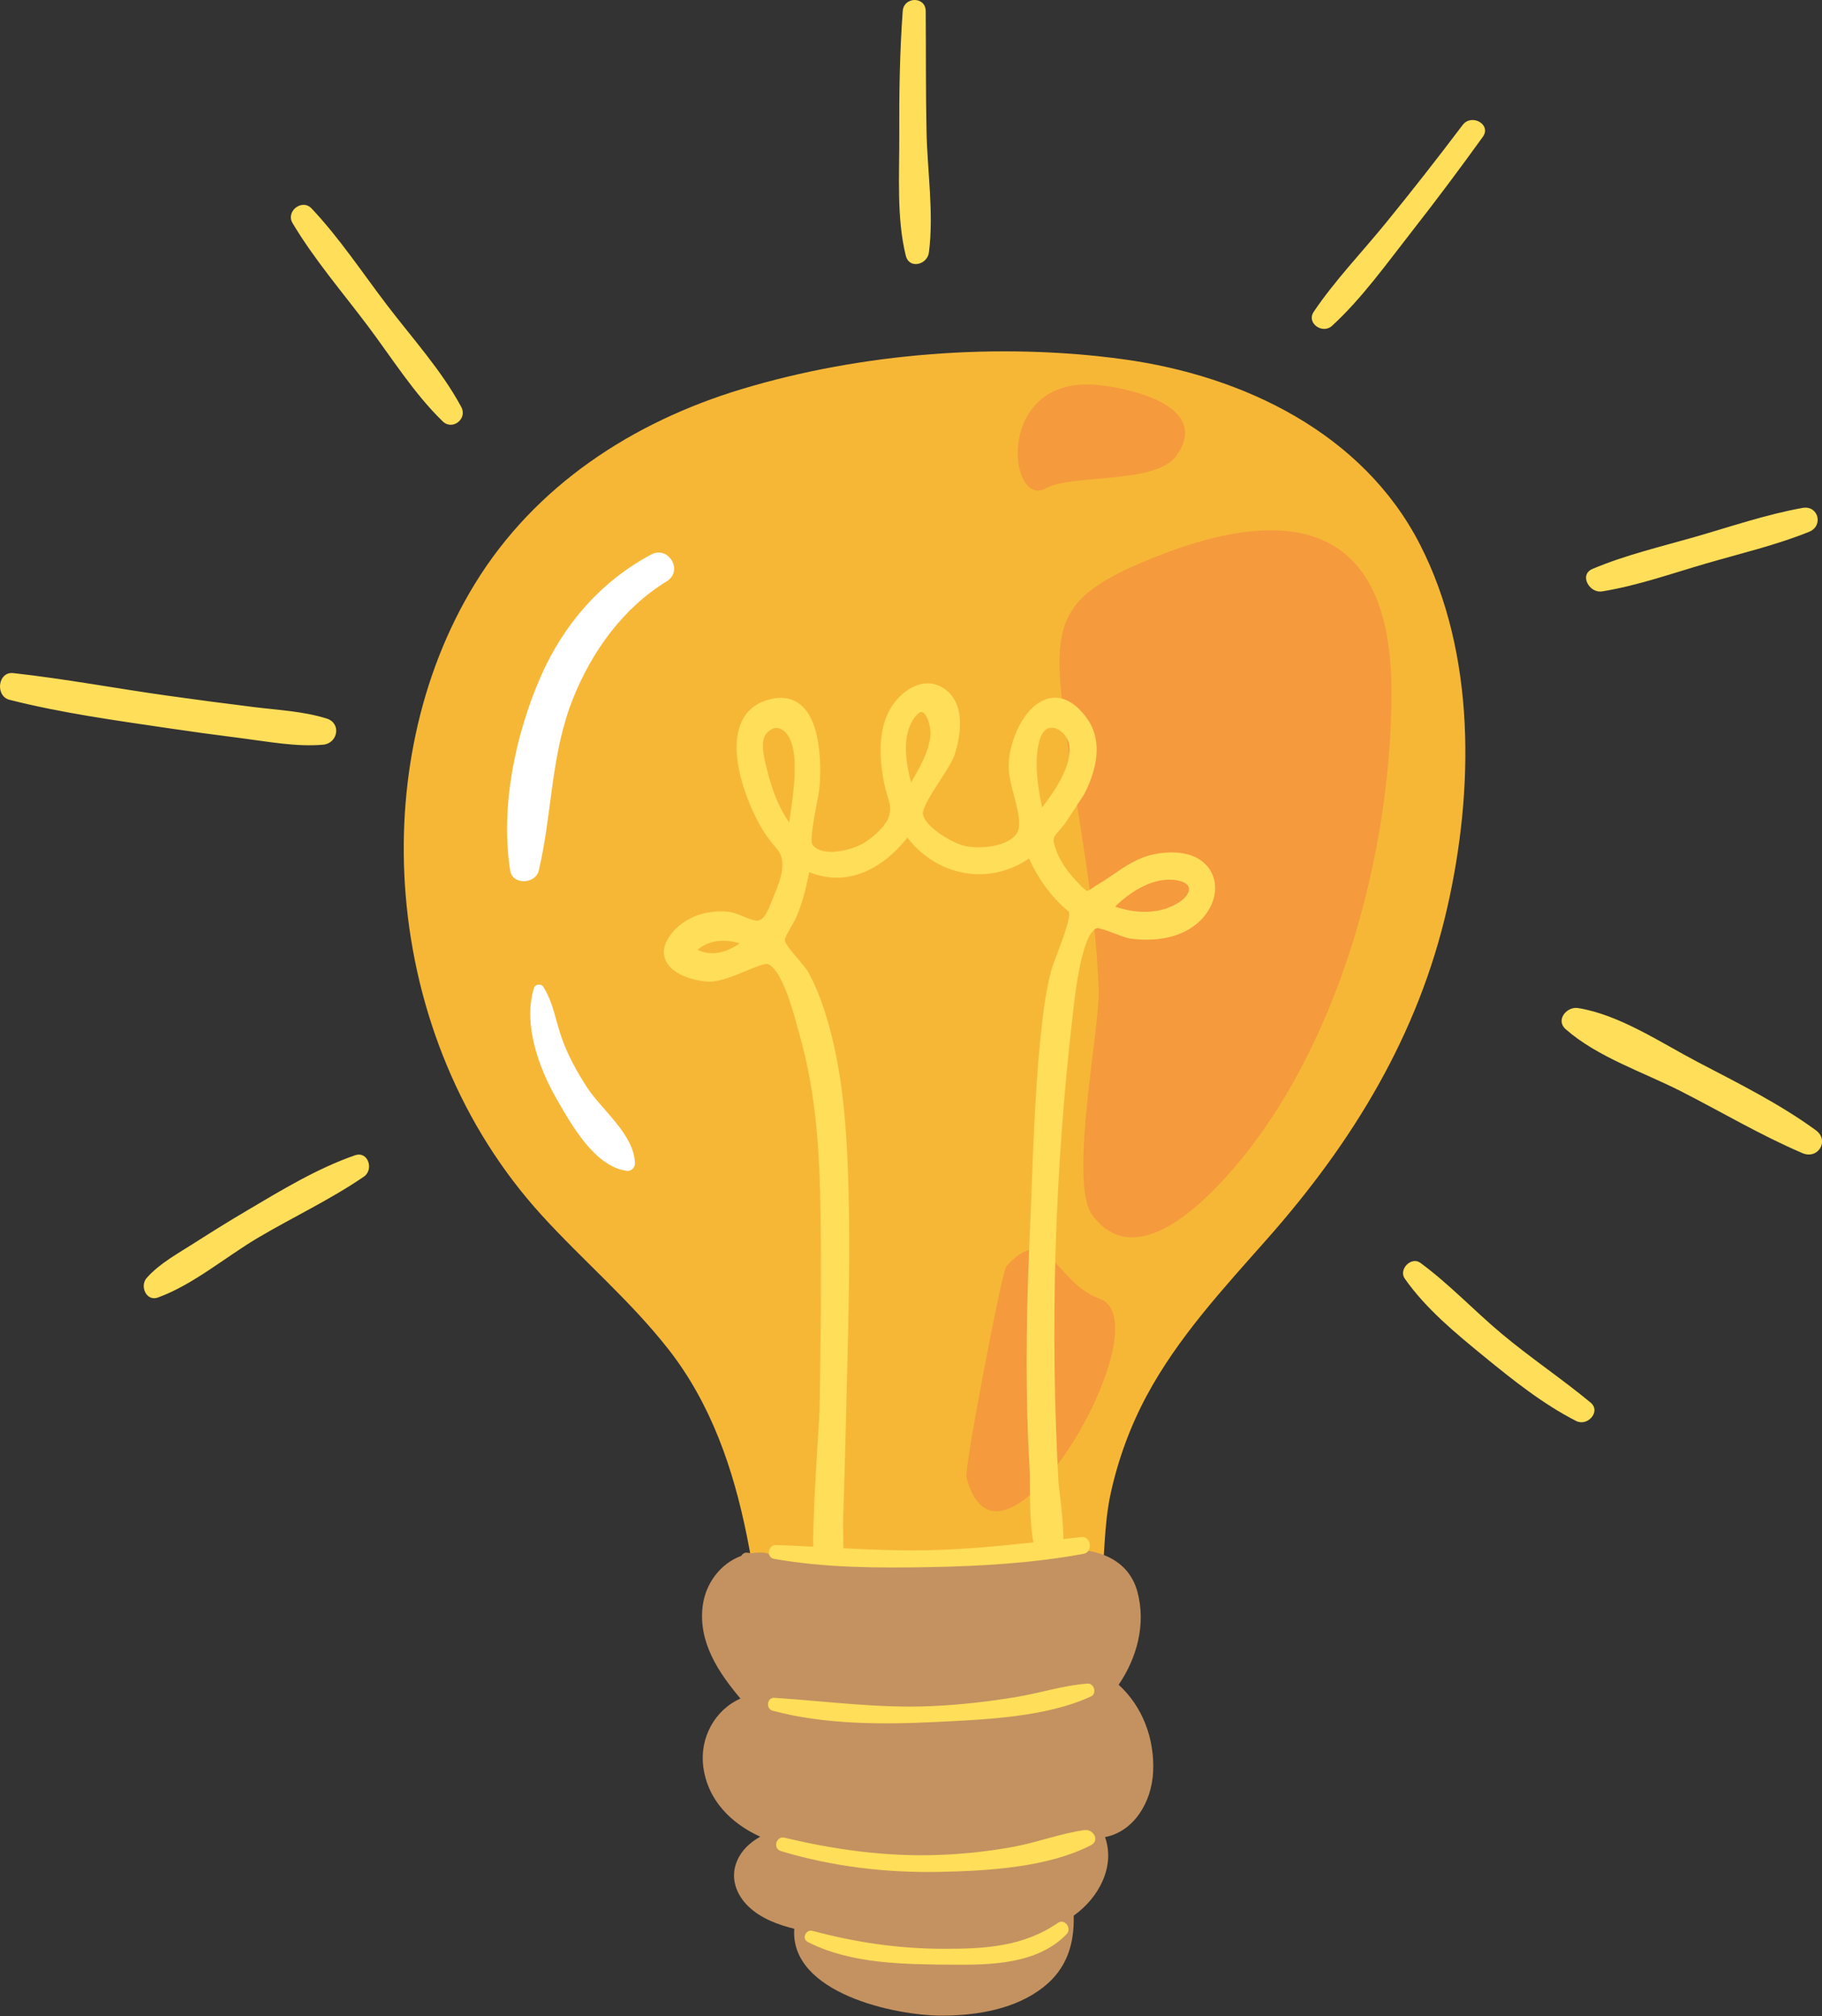 <?xml version="1.0" encoding="UTF-8" standalone="no"?><svg xmlns="http://www.w3.org/2000/svg" xmlns:xlink="http://www.w3.org/1999/xlink" fill="#000000" height="500.1" preserveAspectRatio="xMidYMid meet" version="1" viewBox="0.0 0.0 452.0 500.1" width="452" zoomAndPan="magnify"><rect x="0.0" y="0.0" width="452.0" height="500.1" fill="#333333" stroke="none"/><defs><clipPath id="a"><path d="M 0 0 L 452.02 0 L 452.02 488 L 0 488 Z M 0 0"/></clipPath></defs><g><g id="change1_1"><path d="M 359.031 225.18 C 351.832 256.773 335.574 283.344 314.316 307.383 C 303.484 319.633 292.227 331.762 284.441 346.27 C 280.379 353.844 277.414 361.961 275.562 370.348 C 273.711 378.738 274.164 387.129 272.914 395.531 C 270.785 409.867 257.18 412.203 244.902 412.129 C 227.52 412.02 210.109 410.266 193.043 406.945 C 191.57 407.52 189.559 407.059 189.289 405.262 C 188.074 397.133 186.891 388.984 185.262 380.922 C 181.902 364.293 176.402 348.234 165.848 334.734 C 156.398 322.652 144.598 312.695 134.309 301.375 C 114.484 279.574 103.059 251.32 100.637 222.051 C 98.434 195.465 103.789 167.68 117.82 144.797 C 132.77 120.422 156.934 104.691 183.977 96.527 C 213.809 87.527 247.988 84.891 278.82 89.141 C 308.449 93.227 338.113 107.438 352.273 135.078 C 366.168 162.207 365.652 196.105 359.031 225.18" fill="#f6b737"/></g><g id="change2_1"><path d="M 272.754 322.137 C 261.805 318.254 259.941 302.695 249.656 314.121 C 248.555 315.348 239.176 364.266 239.758 366.484 C 248.23 398.746 289.301 328.004 272.754 322.137 Z M 259.559 121.102 C 265.887 117.48 286.879 120.293 291.957 112.91 C 300.039 101.16 281.945 96.613 272.957 95.562 C 246.465 92.469 249.988 126.57 259.559 121.102 Z M 345.191 171.426 C 345.254 211.555 332.027 260.613 304.809 291.234 C 296.949 300.074 280.992 315.223 270.902 301.301 C 265.105 293.309 272.883 254.867 272.566 245.652 C 271.738 221.363 266.312 198.25 263.527 174.254 C 261.211 154.262 264.113 147.785 282.73 139.762 C 317.609 124.723 345.125 127.633 345.191 171.426" fill="#f59a3d"/></g><g id="change3_1"><path d="M 286.07 439.473 C 285.73 446.949 281.375 454.312 274.137 455.715 C 276.707 462.977 272.633 470.754 266.363 475.199 C 266.539 482.055 264.77 488.312 258.777 492.992 C 251.891 498.367 242.562 499.934 234.043 500 C 221.938 500.094 195.914 494.332 197.043 478.457 C 192.898 477.422 188.816 475.898 185.758 473.004 C 182.598 470.012 181.07 465.758 182.855 461.602 C 184.039 458.852 186.148 457.004 188.594 455.613 C 181.422 452.336 175.574 446.621 174.473 438.281 C 173.523 431.117 177.324 424.164 183.691 421.348 C 178.23 414.867 173.289 407.465 174.293 398.613 C 174.949 392.824 178.719 387.848 183.902 385.949 C 184.199 385.434 184.711 385.078 185.41 385.164 C 185.77 385.207 186.133 385.25 186.488 385.293 C 187.492 385.141 188.531 385.086 189.598 385.168 C 190.246 385.219 190.758 385.473 191.141 385.836 C 202.188 387.066 213.266 387.871 224.395 387.773 C 237.086 387.66 249.387 385.867 261.961 384.492 C 270.301 383.582 279.719 385.742 282.176 394.883 C 284.328 402.906 282.062 411.238 277.512 417.926 C 283.473 423.34 286.438 431.352 286.07 439.473" fill="#c49261"/></g><g clip-path="url(#a)" id="change4_1"><path d="M 262.445 476.996 C 253.809 482.93 244.262 483.441 234.078 483.422 C 222.781 483.402 212.418 481.848 201.531 478.973 C 199.93 478.547 198.824 480.914 200.375 481.711 C 211.035 487.211 224.285 487.262 235.996 487.363 C 245.75 487.449 257.332 487.289 264.605 479.793 C 265.965 478.395 264.164 475.812 262.445 476.996 Z M 269.094 453.969 C 263.172 454.773 257.375 457.027 251.461 458.117 C 245.051 459.297 238.555 459.973 232.039 460.168 C 219.402 460.543 206.941 458.809 194.672 455.871 C 192.516 455.355 191.633 458.547 193.758 459.191 C 206.469 463.031 219.781 464.605 233.047 464.34 C 244.918 464.105 259.973 463.258 270.668 457.703 C 272.91 456.539 271.195 453.684 269.094 453.969 Z M 232.164 427.156 C 244.41 426.555 259.383 425.996 270.652 420.828 C 272.188 420.121 271.438 417.508 269.785 417.633 C 263.848 418.07 257.984 419.992 252.098 420.969 C 245.16 422.117 238.156 422.906 231.133 423.223 C 217.93 423.816 205.219 422.012 192.113 421.168 C 190.258 421.047 189.934 423.895 191.68 424.363 C 204.516 427.816 218.98 427.809 232.164 427.156 Z M 294.953 220.281 C 294.734 219.199 293.285 218.438 291.07 218.246 C 290.758 218.219 290.441 218.203 290.125 218.203 C 285.129 218.203 280.074 221.492 276.645 224.902 C 279.059 225.742 281.562 226.18 283.965 226.18 C 286.758 226.18 289.281 225.598 291.469 224.441 C 294.168 223.016 295.164 221.324 294.953 220.281 Z M 265.082 226.016 L 264.906 225.953 L 264.777 225.844 C 263.316 224.602 261.953 223.219 260.727 221.738 C 258.594 219.188 256.762 216.234 255.277 212.949 C 251.547 215.508 247.297 216.855 242.91 216.855 C 236.027 216.855 229.469 213.488 225.109 207.781 C 220.012 214.207 213.82 217.727 207.562 217.727 C 205.277 217.727 202.988 217.258 200.738 216.328 C 199.922 220.734 198.902 224.301 197.562 227.469 C 197.289 228.109 196.84 228.887 196.363 229.711 C 195.719 230.816 194.645 232.664 194.719 233.301 C 194.824 234.215 196.594 236.273 197.883 237.777 C 199.012 239.09 200.074 240.332 200.613 241.328 C 202.164 244.199 203.52 247.492 204.754 251.395 C 209.379 266.031 210.152 281.906 210.516 295.637 C 210.91 310.617 210.527 325.863 210.152 340.613 C 210.066 344.055 209.98 347.492 209.902 350.93 C 209.711 359.516 209.453 368.449 209.145 377.477 C 209.129 377.992 209.148 378.926 209.176 380.102 C 209.203 381.434 209.227 382.762 209.23 384.062 C 216.281 384.422 223.332 384.719 230.441 384.551 C 239.156 384.348 247.754 383.543 256.363 382.613 C 255.641 378.695 255.508 373.508 255.488 368.258 C 255.484 366.77 255.48 365.484 255.434 364.719 C 254.422 347.879 254.418 329.68 255.414 307.438 C 255.602 303.297 255.758 299.137 255.918 294.969 C 256.434 281.391 256.969 267.352 258.512 253.746 C 259.082 248.742 259.773 244.723 260.695 241.09 C 260.988 239.938 261.629 238.254 262.367 236.305 C 263.438 233.504 265.934 226.941 265.082 226.016 Z M 195.785 204.012 C 195.848 203.562 195.918 203.094 195.988 202.609 C 196.883 196.473 198.238 187.195 195.703 182.816 C 194.895 181.414 193.738 180.578 192.617 180.578 C 191.789 180.578 190.973 181.02 190.184 181.891 C 188.469 183.777 189.535 187.996 190.172 190.516 L 190.305 191.055 C 191.648 196.465 193.449 200.73 195.785 204.012 Z M 226.016 194.07 C 228.121 190.555 230.43 186.406 230.816 182.586 C 230.984 180.918 230.391 178.188 229.344 177.031 C 229.09 176.75 228.848 176.609 228.617 176.609 C 228.398 176.609 227.781 176.75 226.828 178.055 C 223.809 182.172 224.559 188.684 226.016 194.07 Z M 258.516 200.301 C 263.609 193.777 265.871 188.559 265.242 184.777 C 264.863 182.508 262.836 180.52 260.898 180.52 C 259.328 180.52 258.516 181.875 258.105 183.016 C 256.734 186.824 256.875 192.637 258.516 200.301 Z M 183.492 234.023 C 182.199 233.578 180.844 233.352 179.492 233.352 C 176.949 233.352 174.699 234.152 173.035 235.629 C 174.191 236.18 175.41 236.457 176.672 236.457 C 179.297 236.457 181.68 235.289 183.492 234.023 Z M 301.395 219.242 C 301.988 224.168 298.238 230.473 290.125 232.449 C 288.348 232.883 286.426 233.102 284.406 233.102 C 283.121 233.102 281.781 233.012 280.43 232.836 C 279.594 232.727 278.219 232.211 276.621 231.613 C 275.066 231.027 272.93 230.227 272.156 230.227 C 270.406 230.723 267.973 234.773 266.18 251.238 L 266.066 252.242 C 261.637 290.629 260.469 329.492 262.598 367.758 C 262.617 368.156 262.727 369.035 262.859 370.148 C 263.344 374.164 263.785 378.355 263.789 381.789 C 265.297 381.621 266.801 381.453 268.312 381.285 C 270.688 381.023 271.18 385 268.871 385.43 C 256.289 387.77 243.215 388.508 230.441 388.75 C 217.746 388.992 204.531 388.914 192.004 386.688 C 190.039 386.336 190.543 383.203 192.465 383.266 C 195.555 383.363 198.641 383.512 201.719 383.672 C 201.734 377.352 202.141 368.602 202.914 356.766 C 203.125 353.578 203.289 351.062 203.309 349.977 C 203.57 335.414 203.805 318.234 203.566 301.25 C 203.363 286.82 202.594 271.434 198.352 256.715 C 198.215 256.242 198.055 255.645 197.871 254.961 C 196.715 250.668 194.008 240.621 190.508 239.148 C 190.504 239.145 190.434 239.117 190.262 239.117 C 189.223 239.117 187.086 240.004 185.02 240.863 C 182.031 242.105 178.645 243.512 175.98 243.512 C 175.785 243.512 175.598 243.504 175.414 243.488 C 171.566 243.18 166.555 241.594 165.09 238.137 C 164.484 236.715 164.277 234.395 166.723 231.418 C 169.555 227.98 173.883 226.086 178.914 226.086 C 179.449 226.086 179.984 226.105 180.516 226.152 C 181.684 226.246 183.078 226.805 184.426 227.344 C 185.699 227.855 187.016 228.387 187.828 228.387 C 187.879 228.387 187.93 228.383 187.977 228.379 C 189.617 228.195 190.562 225.809 191.477 223.5 L 192.016 222.156 C 192.891 220 194.09 217.047 194.09 214.941 C 194.094 212.18 193.527 211.508 192.16 209.891 C 191.645 209.281 191.059 208.586 190.383 207.641 C 186.512 202.242 180.539 188.605 183.559 180.051 C 184.73 176.723 187.113 174.539 190.645 173.562 C 191.715 173.266 192.742 173.113 193.695 173.113 C 195.965 173.113 197.887 173.941 199.41 175.574 C 203.832 180.316 203.629 190.652 203.34 194.875 C 203.27 195.867 202.949 197.574 202.578 199.555 C 202.031 202.453 200.898 208.492 201.512 209.473 C 202.586 210.992 204.66 211.312 206.215 211.312 C 209.273 211.312 212.934 210.074 214.707 208.879 C 216.859 207.426 219.418 205.094 220.273 203.168 C 221.246 200.98 220.809 199.539 220.145 197.355 C 219.871 196.449 219.559 195.422 219.324 194.227 C 217.801 186.398 218.312 180.211 220.844 175.844 C 222.672 172.691 226.254 169.512 230.133 169.512 C 231.641 169.512 233.066 169.984 234.363 170.91 C 240.031 174.949 237.984 183.617 236.84 187.152 C 236.32 188.766 234.793 191.133 233.176 193.641 C 231.34 196.484 228.824 200.379 228.953 201.836 C 229.223 204.855 235.676 208.824 238.93 209.738 C 239.969 210.031 241.32 210.191 242.734 210.191 C 247.148 210.191 252.164 208.707 252.742 205.453 C 253.117 203.312 252.332 200.324 251.57 197.438 C 250.914 194.949 250.234 192.375 250.23 190.137 C 250.23 186.531 251.418 182.383 253.41 179.043 C 255.707 175.195 258.66 173.078 261.727 173.078 C 264.508 173.078 267.156 174.777 269.609 178.129 C 273.074 182.867 272.859 189.398 268.984 197.012 L 264.113 204.414 C 263.598 205.062 263.141 205.586 262.75 206.031 C 261.078 207.957 260.977 208.07 262.188 211.359 C 263.301 214.371 265.809 217.285 267.203 218.758 C 267.996 219.59 269.324 220.984 269.77 220.984 C 269.984 220.984 270.469 220.656 271.027 220.273 C 271.473 219.969 272 219.609 272.668 219.211 C 273.984 218.43 275.199 217.598 276.375 216.793 C 279.781 214.465 283 212.266 287.918 211.629 C 288.863 211.508 289.789 211.445 290.664 211.445 C 297.887 211.445 300.941 215.473 301.395 219.242 Z M 394.574 347.91 C 387.426 341.992 379.68 336.836 372.555 330.867 C 365.73 325.156 359.543 318.543 352.375 313.27 C 350.102 311.594 346.898 314.891 348.484 317.16 C 353.738 324.676 361.176 330.773 368.234 336.547 C 375.359 342.371 382.809 348.316 391.031 352.504 C 393.816 353.918 397.273 350.145 394.574 347.91 Z M 450.477 280.375 C 441.406 273.758 431.133 268.664 421.207 263.469 C 412.105 258.703 401.73 251.688 391.48 250.059 C 388.695 249.613 385.809 253.02 388.422 255.312 C 396.277 262.223 407.703 265.969 416.984 270.691 C 427.016 275.797 436.801 281.633 447.156 286.051 C 451.031 287.703 453.941 282.906 450.477 280.375 Z M 397.426 146.707 C 406.168 145.301 414.746 142.254 423.238 139.785 C 431.73 137.312 440.59 135.238 448.793 131.926 C 452.441 130.457 451.113 125.289 447.16 125.996 C 438.105 127.617 429.16 130.703 420.324 133.234 C 411.879 135.656 403.172 137.691 395.07 141.125 C 391.637 142.578 394.309 147.211 397.426 146.707 Z M 367.863 33.938 C 370.066 30.879 365.059 28.078 362.848 31.008 C 356.629 39.246 350.258 47.379 343.738 55.383 C 337.82 62.645 331.141 69.574 325.906 77.344 C 324.008 80.16 328.105 82.969 330.434 80.84 C 337.867 74.035 344.043 65.336 350.242 57.426 C 356.281 49.719 362.141 41.879 367.863 33.938 Z M 230.445 62.629 C 231.688 52.953 230.062 42.457 229.855 32.699 C 229.641 22.715 229.734 12.734 229.652 2.754 C 229.621 -0.957 224.211 -0.879 223.945 2.754 C 223.191 13.066 223.043 23.43 223.09 33.77 C 223.133 43.336 222.395 54.07 224.703 63.406 C 225.559 66.871 230.055 65.668 230.445 62.629 Z M 95.883 75.516 C 89.855 67.594 84.133 58.945 77.289 51.703 C 74.941 49.219 70.828 52.414 72.574 55.344 C 77.887 64.27 84.938 72.473 91.18 80.766 C 97.113 88.652 102.715 97.648 109.828 104.527 C 112.246 106.863 116.012 103.91 114.438 100.969 C 109.578 91.898 102.102 83.691 95.883 75.516 Z M 59.812 183.109 C 66.469 183.949 73.473 185.328 80.184 184.727 C 83.805 184.398 84.762 179.418 81.062 178.25 C 75.305 176.438 68.996 176.141 63.027 175.402 C 55.887 174.52 48.75 173.578 41.625 172.578 C 28.844 170.785 16.102 168.383 3.273 166.969 C -0.547 166.547 -1.25 172.684 2.375 173.602 C 15.223 176.859 28.531 178.684 41.629 180.621 C 47.68 181.52 53.742 182.348 59.812 183.109 Z M 90.277 291.879 C 81.98 297.562 72.73 301.891 64.07 307.004 C 56.043 311.742 47.926 318.691 39.195 321.859 C 36.273 322.922 34.625 319.008 36.379 317.023 C 39.637 313.344 44.309 310.852 48.418 308.215 C 52.668 305.488 56.961 302.836 61.305 300.27 C 69.867 295.215 78.617 289.867 88.047 286.59 C 91.336 285.441 92.812 290.137 90.277 291.879" fill="#ffde59"/></g><g id="change5_1"><path d="M 139.344 257.461 C 137.832 253.16 137.266 248.738 134.82 244.848 C 134.223 243.891 132.773 244.074 132.445 245.156 C 129.719 254.094 133.66 264.914 138.141 272.707 C 141.82 279.109 147.652 289.543 155.66 290.465 C 156.645 290.574 157.539 289.52 157.52 288.605 C 157.34 281.398 149.273 275.363 145.586 269.668 C 143.102 265.84 140.863 261.77 139.344 257.461 Z M 165.383 144.207 C 154.578 150.828 146.898 161.52 142.207 173.148 C 136.598 187.062 137.047 201.652 133.648 215.98 C 132.855 219.332 127.164 219.617 126.574 215.98 C 124.062 200.375 127.828 182.301 134.086 167.949 C 139.738 154.984 148.996 144.27 161.504 137.574 C 165.867 135.238 169.605 141.621 165.383 144.207" fill="#ffffff"/></g></g></svg>